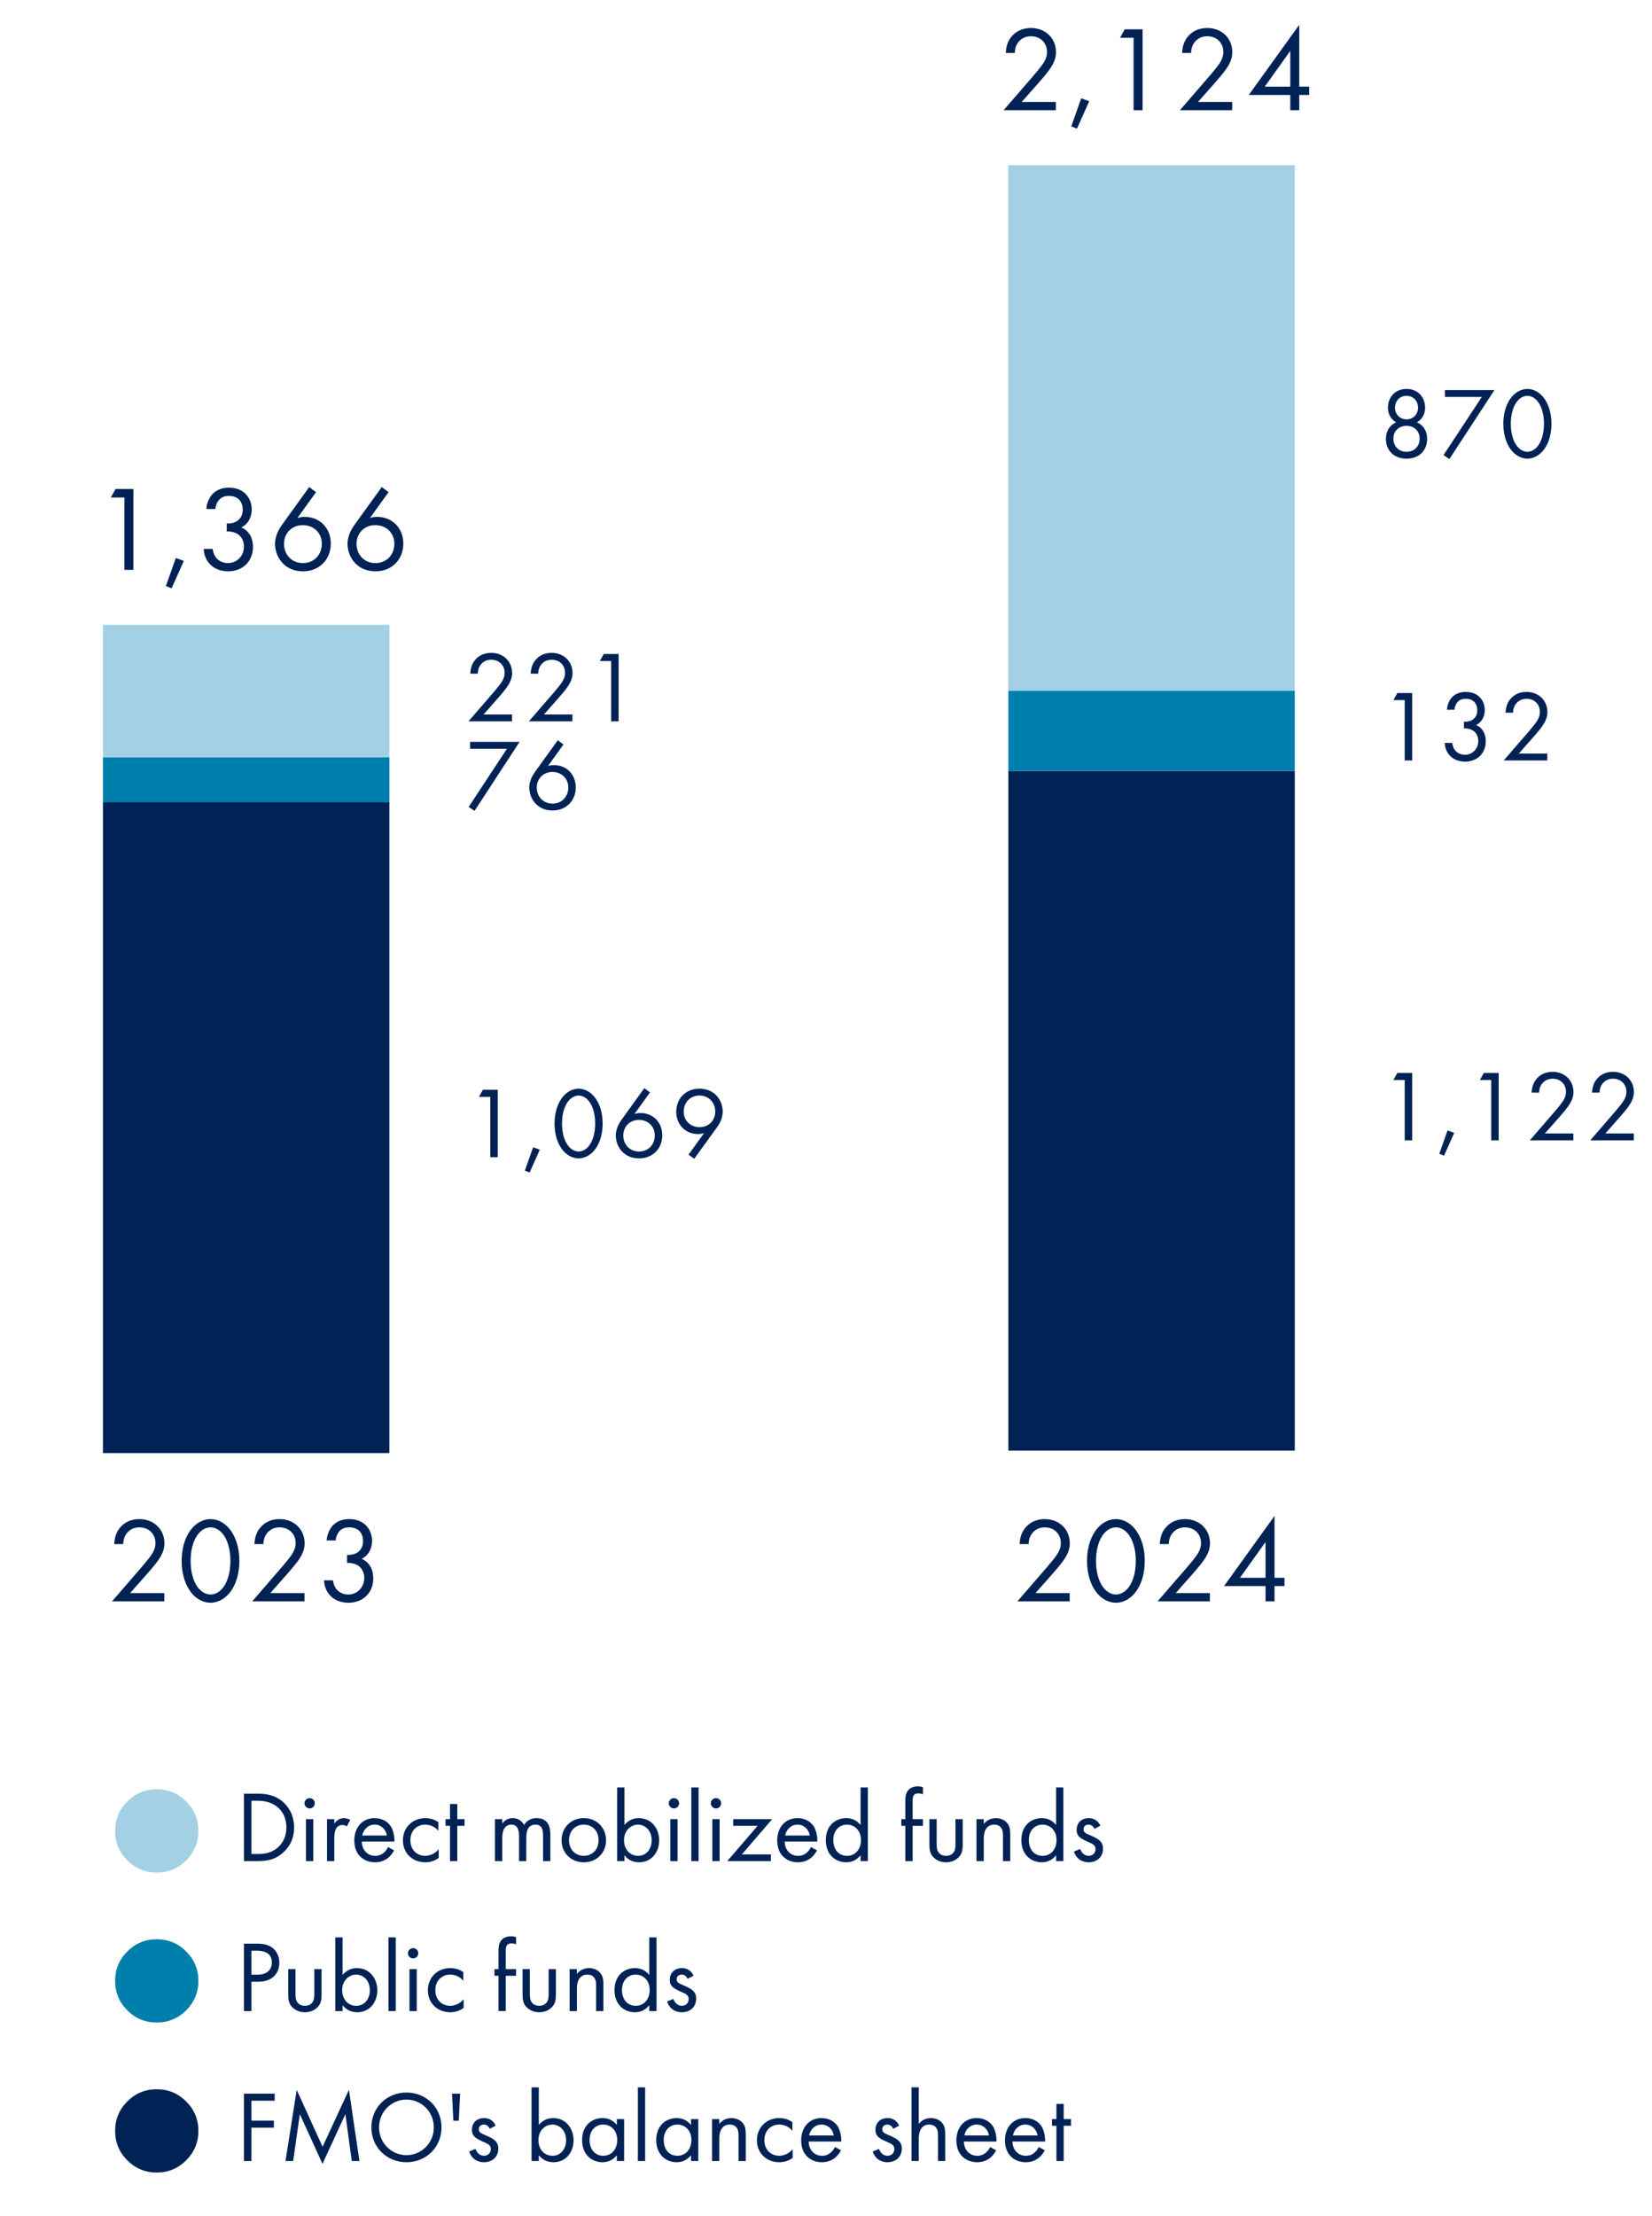﻿<?xml version="1.0" encoding="utf-8"?>
<svg id="Layer_3" data-name="Layer 3" xmlns="http://www.w3.org/2000/svg" viewBox="0 0 214.461 287.751" width="214" height="287" preserveAspectRatio="xMidYMid">
  <defs>
    <style>
      .cls-1 {
        fill: #a3d0e4;
      }

      .cls-1, .cls-2, .cls-3 {
        stroke-width: 0px;
      }

      .cls-2 {
        fill: #025;
      }

      .cls-3 {
        fill: #007fac;
      }
    </style>
  </defs>
  <rect class="cls-2" x="13.321" y="104.189" width="37.205" height="84.505" />
  <rect class="cls-2" x="130.911" y="100.137" width="37.205" height="88.238" />
  <rect class="cls-3" x="130.911" y="89.701" width="37.205" height="10.436" />
  <rect class="cls-1" x="130.911" y="21.448" width="37.205" height="68.253" />
  <rect class="cls-3" x="13.321" y="98.336" width="37.205" height="5.854" />
  <rect class="cls-1" x="13.321" y="81.141" width="37.205" height="17.194" />
  <g>
    <path class="cls-2" d="m65.794,97.231h-4.79v-.893h6.43l-5.853,8.963-.761-.512,4.974-7.559Z" />
    <path class="cls-2" d="m73.13,96.68l-2.007,2.795c.249-.079.498-.118.773-.118,1.68,0,2.835,1.26,2.835,2.887,0,1.745-1.26,3.005-3.005,3.005-2.061,0-3.031-1.601-3.031-2.979,0-.328.065-1.089.722-2.008l2.979-4.134.734.551Zm.631,5.59c0-1.168-.866-2.021-2.061-2.021s-2.034.879-2.034,2.021c0,1.168.827,2.086,2.047,2.086,1.208,0,2.048-.905,2.048-2.086Z" />
  </g>
  <g>
    <path class="cls-2" d="m63.628,142.437h-1.47l.512-.919h1.93v8.753h-.972v-7.834Z" />
    <path class="cls-2" d="m69.193,148.985l.866.315-1.325,2.966-.617-.25,1.076-3.031Z" />
    <path class="cls-2" d="m72.854,149.116c-.577-.84-.879-1.968-.879-3.215s.302-2.375.879-3.215c.67-.971,1.549-1.312,2.244-1.312s1.575.341,2.244,1.312c.577.84.879,1.969.879,3.215s-.302,2.375-.879,3.215c-.669.971-1.549,1.312-2.244,1.312s-1.574-.341-2.244-1.312Zm.735-5.879c-.473.748-.644,1.745-.644,2.664s.171,1.916.644,2.664c.459.735,1.062.971,1.509.971s1.05-.236,1.51-.971c.472-.748.643-1.745.643-2.664s-.171-1.916-.643-2.664c-.46-.735-1.063-.971-1.51-.971s-1.05.236-1.509.971Z" />
    <path class="cls-2" d="m84.366,141.86l-2.008,2.795c.249-.079.498-.118.773-.118,1.68,0,2.835,1.26,2.835,2.887,0,1.745-1.26,3.005-3.005,3.005-2.061,0-3.031-1.601-3.031-2.979,0-.328.065-1.089.722-2.008l2.979-4.134.735.551Zm.629,5.59c0-1.168-.865-2.021-2.06-2.021s-2.034.879-2.034,2.021c0,1.168.827,2.086,2.047,2.086,1.207,0,2.047-.905,2.047-2.086Z" />
    <path class="cls-2" d="m89.38,149.943l2.008-2.795c-.249.079-.499.118-.774.118-1.68,0-2.834-1.26-2.834-2.887,0-1.745,1.26-3.005,3.005-3.005,2.061,0,3.031,1.601,3.031,2.979,0,.328-.065,1.103-.722,2.008l-2.979,4.121-.734-.538Zm-.63-5.59c0,1.168.866,2.021,2.061,2.021s2.034-.879,2.034-2.021c0-1.167-.827-2.086-2.048-2.086-1.207,0-2.047.906-2.047,2.086Z" />
  </g>
  <g>
    <path class="cls-2" d="m60.794,93.676l3.188-3.688c.224-.262.813-.958,1.023-1.273.394-.564.485-.984.485-1.338,0-.984-.708-1.706-1.745-1.706-.616,0-1.128.276-1.456.774-.171.262-.275.59-.289,1.037h-.971c.039-.879.314-1.417.656-1.811.367-.42.983-.892,2.073-.892,1.548,0,2.703,1.102,2.703,2.611,0,.59-.171,1.128-.695,1.876-.368.512-.84,1.05-1.194,1.457l-1.824,2.061h3.7v.892h-5.655Z" />
    <path class="cls-2" d="m68.642,93.676l3.188-3.688c.224-.262.813-.958,1.023-1.273.394-.564.486-.984.486-1.338,0-.984-.709-1.706-1.746-1.706-.616,0-1.128.276-1.456.774-.171.262-.275.59-.289,1.037h-.971c.039-.879.314-1.417.656-1.811.367-.42.983-.892,2.073-.892,1.548,0,2.703,1.102,2.703,2.611,0,.59-.171,1.128-.695,1.876-.368.512-.84,1.05-1.194,1.457l-1.824,2.061h3.7v.892h-5.655Z" />
    <path class="cls-2" d="m79.325,85.842h-1.47l.512-.919h1.93v8.753h-.972v-7.834Z" />
  </g>
  <g>
    <path class="cls-2" d="m182.392,90.914h-1.47l.512-.919h1.93v8.753h-.972v-7.834Z" />
    <path class="cls-2" d="m187.88,92.16c.025-.486.184-.932.406-1.286.577-.905,1.51-1.023,2.034-1.023,1.653,0,2.467,1.155,2.467,2.362,0,.63-.236,1.496-1.128,1.942.302.118,1.26.604,1.26,2.113,0,1.64-1.194,2.637-2.69,2.637-.905,0-1.969-.38-2.44-1.509-.132-.315-.185-.604-.197-.918h.971c.04.315.145.643.315.879.288.42.801.656,1.352.656.971,0,1.719-.8,1.719-1.771,0-.499-.196-1.168-.866-1.47-.275-.131-.656-.197-.997-.184v-.866c.341.026.722-.04.997-.184.276-.145.735-.512.735-1.299,0-.774-.42-1.496-1.496-1.496-.354,0-.787.066-1.129.499-.17.223-.314.551-.341.918h-.971Z" />
    <path class="cls-2" d="m195.256,98.748l3.188-3.688c.224-.262.813-.958,1.023-1.273.394-.564.486-.984.486-1.338,0-.984-.709-1.706-1.746-1.706-.616,0-1.128.276-1.456.774-.171.262-.275.59-.289,1.037h-.971c.039-.879.314-1.417.656-1.811.367-.42.983-.892,2.073-.892,1.548,0,2.703,1.102,2.703,2.611,0,.59-.171,1.128-.695,1.876-.368.512-.84,1.05-1.194,1.457l-1.824,2.06h3.7v.893h-5.655Z" />
  </g>
  <g>
    <path class="cls-2" d="m182.392,140.251h-1.47l.512-.919h1.93v8.753h-.972v-7.834Z" />
    <path class="cls-2" d="m187.958,146.799l.866.315-1.325,2.966-.617-.25,1.076-3.031Z" />
    <path class="cls-2" d="m193.627,140.251h-1.47l.512-.919h1.93v8.753h-.972v-7.834Z" />
    <path class="cls-2" d="m198.642,148.085l3.188-3.688c.224-.262.813-.958,1.023-1.273.394-.564.486-.984.486-1.338,0-.984-.709-1.706-1.746-1.706-.616,0-1.128.276-1.456.774-.171.262-.275.59-.289,1.037h-.971c.039-.879.314-1.417.656-1.811.367-.42.983-.892,2.073-.892,1.548,0,2.703,1.102,2.703,2.611,0,.59-.171,1.128-.695,1.876-.368.512-.84,1.05-1.194,1.457l-1.824,2.06h3.7v.893h-5.655Z" />
    <path class="cls-2" d="m206.491,148.085l3.188-3.688c.224-.262.813-.958,1.023-1.273.394-.564.485-.984.485-1.338,0-.984-.708-1.706-1.745-1.706-.616,0-1.128.276-1.456.774-.171.262-.275.59-.289,1.037h-.971c.039-.879.314-1.417.656-1.811.367-.42.983-.892,2.073-.892,1.548,0,2.703,1.102,2.703,2.611,0,.59-.171,1.128-.695,1.876-.368.512-.84,1.05-1.194,1.457l-1.824,2.06h3.7v.893h-5.655Z" />
  </g>
  <g>
    <path class="cls-2" d="m185.305,56.989c0,1.365-.892,2.572-2.677,2.572s-2.677-1.207-2.677-2.572c0-.945.433-1.745,1.325-2.139-.695-.407-1.062-1.102-1.062-1.916,0-1.247.84-2.428,2.414-2.428s2.415,1.181,2.415,2.428c0,.813-.367,1.509-1.063,1.916.893.394,1.325,1.194,1.325,2.139Zm-.971-.026c0-.984-.709-1.667-1.706-1.667s-1.706.683-1.706,1.667c0,.998.696,1.706,1.706,1.706s1.706-.708,1.706-1.706Zm-.21-4.015c0-.958-.695-1.549-1.496-1.549s-1.496.591-1.496,1.549c0,.866.644,1.509,1.496,1.509s1.496-.643,1.496-1.509Z" />
    <path class="cls-2" d="m192.407,51.544h-4.79v-.893h6.43l-5.853,8.963-.761-.512,4.974-7.559Z" />
    <path class="cls-2" d="m196.082,58.249c-.577-.84-.879-1.968-.879-3.215s.302-2.375.879-3.215c.67-.971,1.549-1.312,2.244-1.312s1.575.341,2.244,1.312c.577.84.879,1.969.879,3.215s-.302,2.375-.879,3.215c-.669.971-1.549,1.312-2.244,1.312s-1.574-.341-2.244-1.312Zm.735-5.879c-.473.748-.643,1.745-.643,2.664s.17,1.916.643,2.664c.459.735,1.062.971,1.509.971s1.05-.236,1.51-.971c.472-.748.643-1.745.643-2.664s-.171-1.916-.643-2.664c-.46-.735-1.063-.971-1.51-.971s-1.05.236-1.509.971Z" />
  </g>
  <g>
    <path class="cls-2" d="m14.504,207.945l3.827-4.425c.268-.315.976-1.149,1.228-1.527.473-.677.583-1.181.583-1.606,0-1.181-.851-2.047-2.095-2.047-.739,0-1.354.331-1.747.929-.205.315-.331.709-.347,1.244h-1.165c.047-1.055.377-1.701.787-2.173.44-.504,1.181-1.071,2.488-1.071,1.857,0,3.243,1.323,3.243,3.134,0,.709-.204,1.354-.834,2.252-.441.614-1.008,1.26-1.434,1.748l-2.188,2.472h4.44v1.071h-6.787Z" />
    <path class="cls-2" d="m24.599,206.559c-.692-1.008-1.055-2.362-1.055-3.858s.362-2.85,1.055-3.858c.804-1.166,1.858-1.575,2.692-1.575s1.891.41,2.693,1.575c.692,1.008,1.055,2.362,1.055,3.858s-.362,2.85-1.055,3.858c-.803,1.165-1.858,1.575-2.693,1.575s-1.889-.41-2.692-1.575Zm.882-7.055c-.566.897-.771,2.094-.771,3.197s.205,2.299.771,3.197c.551.882,1.275,1.165,1.811,1.165s1.26-.283,1.812-1.165c.566-.898.771-2.095.771-3.197s-.205-2.299-.771-3.197c-.552-.882-1.275-1.165-1.812-1.165s-1.26.283-1.811,1.165Z" />
    <path class="cls-2" d="m32.711,207.945l3.827-4.425c.268-.315.976-1.149,1.228-1.527.473-.677.583-1.181.583-1.606,0-1.181-.851-2.047-2.095-2.047-.739,0-1.354.331-1.747.929-.205.315-.331.709-.347,1.244h-1.165c.047-1.055.377-1.701.787-2.173.44-.504,1.181-1.071,2.488-1.071,1.857,0,3.243,1.323,3.243,3.134,0,.709-.204,1.354-.834,2.252-.441.614-1.008,1.26-1.434,1.748l-2.188,2.472h4.44v1.071h-6.787Z" />
    <path class="cls-2" d="m42.382,200.04c.031-.583.221-1.118.488-1.543.692-1.086,1.811-1.229,2.44-1.229,1.984,0,2.96,1.386,2.96,2.835,0,.756-.283,1.795-1.354,2.33.362.142,1.512.725,1.512,2.536,0,1.968-1.434,3.165-3.229,3.165-1.086,0-2.362-.457-2.929-1.811-.157-.378-.221-.724-.236-1.102h1.165c.048.378.174.771.378,1.055.347.504.961.787,1.622.787,1.165,0,2.062-.96,2.062-2.126,0-.598-.235-1.401-1.039-1.764-.33-.157-.787-.236-1.196-.22v-1.04c.409.032.866-.047,1.196-.22.331-.173.882-.614.882-1.559,0-.929-.504-1.795-1.795-1.795-.425,0-.944.079-1.354.598-.204.268-.378.662-.409,1.102h-1.165Z" />
  </g>
  <g>
    <path class="cls-2" d="m132.094,207.945l3.827-4.425c.268-.315.976-1.149,1.228-1.527.473-.677.583-1.181.583-1.606,0-1.181-.851-2.047-2.095-2.047-.739,0-1.354.331-1.747.929-.205.315-.331.709-.347,1.244h-1.165c.047-1.055.377-1.701.787-2.173.44-.504,1.181-1.071,2.488-1.071,1.857,0,3.243,1.323,3.243,3.134,0,.709-.204,1.354-.834,2.252-.441.614-1.008,1.26-1.434,1.748l-2.188,2.472h4.44v1.071h-6.787Z" />
    <path class="cls-2" d="m142.189,206.559c-.692-1.008-1.055-2.362-1.055-3.858s.362-2.85,1.055-3.858c.804-1.166,1.858-1.575,2.692-1.575s1.891.41,2.693,1.575c.692,1.008,1.055,2.362,1.055,3.858s-.362,2.85-1.055,3.858c-.803,1.165-1.858,1.575-2.693,1.575s-1.889-.41-2.692-1.575Zm.882-7.055c-.566.897-.771,2.094-.771,3.197s.205,2.299.771,3.197c.551.882,1.275,1.165,1.811,1.165s1.26-.283,1.812-1.165c.566-.898.771-2.095.771-3.197s-.205-2.299-.771-3.197c-.552-.882-1.275-1.165-1.812-1.165s-1.26.283-1.811,1.165Z" />
    <path class="cls-2" d="m150.301,207.945l3.827-4.425c.268-.315.976-1.149,1.228-1.527.473-.677.583-1.181.583-1.606,0-1.181-.851-2.047-2.095-2.047-.739,0-1.354.331-1.747.929-.205.315-.331.709-.347,1.244h-1.165c.047-1.055.377-1.701.787-2.173.44-.504,1.181-1.071,2.488-1.071,1.857,0,3.243,1.323,3.243,3.134,0,.709-.204,1.354-.834,2.252-.441.614-1.008,1.26-1.434,1.748l-2.188,2.472h4.44v1.071h-6.787Z" />
    <path class="cls-2" d="m165.483,204.89h1.291v1.07h-1.291v1.984h-1.166v-1.984h-5.385l6.551-9.102v8.031Zm-1.166,0v-4.646l-3.322,4.646h3.322Z" />
  </g>
  <g>
    <path class="cls-2" d="m130.298,14.312l3.827-4.425c.268-.315.976-1.15,1.228-1.528.473-.677.583-1.181.583-1.606,0-1.181-.851-2.047-2.095-2.047-.74,0-1.354.331-1.748.929-.204.315-.33.708-.346,1.244h-1.166c.048-1.055.379-1.701.788-2.173.44-.504,1.181-1.07,2.487-1.07,1.858,0,3.244,1.322,3.244,3.133,0,.708-.204,1.354-.834,2.252-.441.614-1.008,1.26-1.434,1.748l-2.188,2.472h4.44v1.071h-6.787Z" />
    <path class="cls-2" d="m140.378,12.768l1.039.378-1.591,3.559-.74-.299,1.292-3.638Z" />
    <path class="cls-2" d="m147.18,4.911h-1.764l.614-1.103h2.315v10.503h-1.166V4.911Z" />
    <path class="cls-2" d="m153.198,14.312l3.827-4.425c.268-.315.976-1.15,1.228-1.528.473-.677.583-1.181.583-1.606,0-1.181-.851-2.047-2.095-2.047-.74,0-1.354.331-1.748.929-.204.315-.33.708-.346,1.244h-1.166c.048-1.055.379-1.701.788-2.173.44-.504,1.181-1.07,2.487-1.07,1.858,0,3.244,1.322,3.244,3.133,0,.708-.204,1.354-.834,2.252-.441.614-1.008,1.26-1.434,1.748l-2.188,2.472h4.44v1.071h-6.787Z" />
    <path class="cls-2" d="m168.694,11.257h1.292v1.071h-1.292v1.984h-1.165v-1.984h-5.386l6.551-9.102v8.031Zm-1.165,0v-4.645l-3.322,4.645h3.322Z" />
  </g>
  <g>
    <path class="cls-2" d="m16.109,64.603h-1.764l.614-1.103h2.314v10.503h-1.165v-9.401Z" />
    <path class="cls-2" d="m22.788,72.461l1.039.378-1.591,3.559-.74-.299,1.292-3.638Z" />
    <path class="cls-2" d="m26.757,66.099c.031-.583.221-1.118.488-1.543.692-1.086,1.811-1.228,2.44-1.228,1.984,0,2.96,1.386,2.96,2.834,0,.756-.283,1.795-1.354,2.331.362.142,1.512.724,1.512,2.535,0,1.968-1.434,3.165-3.229,3.165-1.086,0-2.362-.457-2.929-1.811-.157-.378-.221-.724-.236-1.102h1.165c.048.378.174.771.378,1.055.347.504.961.788,1.622.788,1.165,0,2.062-.96,2.062-2.126,0-.598-.235-1.401-1.039-1.764-.33-.157-.787-.236-1.196-.22v-1.04c.409.032.866-.047,1.196-.22.331-.173.882-.614.882-1.559,0-.929-.504-1.795-1.795-1.795-.425,0-.944.079-1.354.599-.204.268-.378.661-.409,1.103h-1.165Z" />
    <path class="cls-2" d="m40.994,63.91l-2.409,3.354c.299-.095.599-.142.929-.142,2.016,0,3.401,1.512,3.401,3.464,0,2.094-1.512,3.606-3.605,3.606-2.473,0-3.638-1.921-3.638-3.575,0-.394.078-1.307.866-2.409l3.574-4.96.882.662Zm.756,6.708c0-1.401-1.039-2.425-2.473-2.425s-2.44,1.055-2.44,2.425c0,1.402.992,2.504,2.457,2.504,1.448,0,2.456-1.086,2.456-2.504Z" />
    <path class="cls-2" d="m50.412,63.91l-2.409,3.354c.299-.095.599-.142.929-.142,2.016,0,3.401,1.512,3.401,3.464,0,2.094-1.512,3.606-3.605,3.606-2.473,0-3.638-1.921-3.638-3.575,0-.394.078-1.307.866-2.409l3.574-4.96.882.662Zm.756,6.708c0-1.401-1.039-2.425-2.473-2.425s-2.44,1.055-2.44,2.425c0,1.402.992,2.504,2.457,2.504,1.448,0,2.456-1.086,2.456-2.504Z" />
  </g>
  <path class="cls-1" d="m14.901,237.762c0-1.492.528-2.767,1.584-3.823s2.329-1.585,3.82-1.585,2.766.528,3.824,1.585c1.06,1.057,1.589,2.331,1.589,3.823s-.529,2.767-1.589,3.824c-1.059,1.057-2.333,1.585-3.824,1.585s-2.765-.528-3.82-1.585-1.584-2.331-1.584-3.824Z" />
  <g>
    <path class="cls-2" d="m31.636,232.926h1.784c.879,0,2.126.092,3.229,1.024.8.669,1.496,1.785,1.496,3.359,0,1.837-.906,2.821-1.536,3.359-.8.682-1.64,1.01-3.201,1.01h-1.771v-8.753Zm.971,7.834h.853c.696,0,1.654-.079,2.507-.788.656-.551,1.181-1.417,1.181-2.664,0-2.1-1.47-3.464-3.688-3.464h-.853v6.916Z" />
    <path class="cls-2" d="m40.167,233.504c.367,0,.669.302.669.669s-.302.669-.669.669-.67-.302-.67-.669.302-.669.67-.669Zm.472,2.729v5.446h-.944v-5.446h.944Z" />
    <path class="cls-2" d="m42.424,236.234h.944v.59c.092-.144.499-.722,1.233-.722.289,0,.604.105.84.223l-.446.853c-.209-.145-.406-.184-.551-.184-.381,0-.616.157-.761.341-.157.21-.315.578-.315,1.47v2.874h-.944v-5.446Z" />
    <path class="cls-2" d="m51.137,240.288c-.158.302-.394.63-.67.879-.498.446-1.115.669-1.811.669-1.312,0-2.69-.827-2.69-2.847,0-1.627.998-2.887,2.638-2.887,1.063,0,1.732.525,2.061.998.341.485.538,1.325.512,2.047h-4.238c.013,1.128.787,1.85,1.732,1.85.445,0,.8-.131,1.115-.394.249-.21.446-.485.564-.748l.787.433Zm-.932-1.929c-.158-.853-.801-1.417-1.602-1.417s-1.456.604-1.601,1.417h3.202Z" />
    <path class="cls-2" d="m56.887,237.756c-.499-.63-1.221-.813-1.706-.813-1.011,0-1.929.708-1.929,2.034s.944,2.021,1.916,2.021c.563,0,1.26-.249,1.758-.853v1.128c-.59.433-1.22.564-1.731.564-1.693,0-2.914-1.207-2.914-2.847,0-1.667,1.234-2.887,2.914-2.887.865,0,1.43.341,1.692.525v1.128Z" />
    <path class="cls-2" d="m59.341,237.1v4.58h-.944v-4.58h-.578v-.866h.578v-1.968h.944v1.968h.945v.866h-.945Z" />
    <path class="cls-2" d="m64.237,236.234h.944v.577c.302-.446.774-.708,1.352-.708.984,0,1.378.695,1.483.879.524-.827,1.272-.879,1.64-.879,1.614,0,1.772,1.352,1.772,2.126v3.451h-.945v-3.307c0-.617-.079-1.431-.971-1.431-1.09,0-1.208,1.05-1.208,1.706v3.031h-.944v-3.228c0-.381.013-1.509-.984-1.509-1.076,0-1.194,1.115-1.194,1.771v2.966h-.944v-5.446Z" />
    <path class="cls-2" d="m72.886,238.976c0-1.653,1.221-2.874,2.888-2.874s2.887,1.221,2.887,2.874-1.233,2.86-2.887,2.86-2.888-1.207-2.888-2.86Zm.972,0c0,1.338.944,2.021,1.916,2.021.983,0,1.915-.695,1.915-2.021,0-1.339-.918-2.034-1.915-2.034s-1.916.708-1.916,2.034Z" />
    <path class="cls-2" d="m81.05,241.679h-.944v-9.566h.944v4.882c.644-.801,1.47-.893,1.863-.893,1.706,0,2.651,1.417,2.651,2.887,0,1.496-.958,2.847-2.611,2.847-.88,0-1.496-.394-1.903-.918v.761Zm3.543-2.69c0-1.339-.905-2.047-1.784-2.047s-1.812.722-1.812,2.034c0,1.115.709,2.021,1.824,2.021,1.103,0,1.771-.918,1.771-2.007Z" />
    <path class="cls-2" d="m87.481,233.504c.367,0,.669.302.669.669s-.302.669-.669.669-.67-.302-.67-.669.302-.669.67-.669Zm.472,2.729v5.446h-.944v-5.446h.944Z" />
    <path class="cls-2" d="m90.682,232.113v9.566h-.944v-9.566h.944Z" />
    <path class="cls-2" d="m92.94,233.504c.368,0,.67.302.67.669s-.302.669-.67.669-.669-.302-.669-.669.302-.669.669-.669Zm.473,2.729v5.446h-.944v-5.446h.944Z" />
    <path class="cls-2" d="m96.3,240.813h3.779v.866h-5.668l3.937-4.58h-3.176v-.866h5.065l-3.938,4.58Z" />
    <path class="cls-2" d="m106.064,240.288c-.157.302-.394.63-.67.879-.498.446-1.115.669-1.811.669-1.312,0-2.69-.827-2.69-2.847,0-1.627.998-2.887,2.638-2.887,1.063,0,1.732.525,2.061.998.341.485.538,1.325.512,2.047h-4.238c.013,1.128.787,1.85,1.731,1.85.446,0,.801-.131,1.116-.394.249-.21.446-.485.563-.748l.788.433Zm-.932-1.929c-.158-.853-.801-1.417-1.602-1.417s-1.456.604-1.601,1.417h3.202Z" />
    <path class="cls-2" d="m111.721,232.113h.944v9.566h-.944v-.761c-.315.407-.905.918-1.863.918-1.378,0-2.651-.971-2.651-2.887,0-1.876,1.26-2.848,2.651-2.848,1.05,0,1.614.578,1.863.905v-4.895Zm-3.543,6.837c0,1.168.656,2.047,1.784,2.047,1.155,0,1.812-.958,1.812-2.034,0-1.404-.972-2.021-1.812-2.021-.932,0-1.784.683-1.784,2.008Z" />
    <path class="cls-2" d="m118.48,237.1v4.58h-.944v-4.58h-.525v-.866h.525v-2.375c0-.499.039-1.128.524-1.535.263-.223.656-.354,1.089-.354.342,0,.564.079.67.118v.919c-.197-.079-.42-.118-.617-.118-.21,0-.459.052-.604.289-.118.197-.118.499-.118.788v2.27h1.339v.866h-1.339Z" />
    <path class="cls-2" d="m121.604,239.409c0,.38,0,.827.263,1.167.145.184.433.42.958.42s.813-.236.958-.42c.263-.341.263-.787.263-1.167v-3.176h.944v3.281c0,.669-.065,1.168-.499,1.64-.485.512-1.128.682-1.666.682s-1.181-.17-1.667-.682c-.433-.472-.498-.971-.498-1.64v-3.281h.944v3.176Z" />
    <path class="cls-2" d="m126.776,236.234h.944v.63c.171-.223.656-.761,1.562-.761.644,0,1.233.263,1.562.748.276.407.315.853.315,1.457v3.373h-.945v-3.346c0-.328-.025-.708-.249-.998-.184-.236-.473-.394-.893-.394-.328,0-.682.092-.958.42-.367.433-.394,1.076-.394,1.47v2.848h-.944v-5.446Z" />
    <path class="cls-2" d="m137.117,232.113h.944v9.566h-.944v-.761c-.315.407-.905.918-1.863.918-1.378,0-2.651-.971-2.651-2.887,0-1.876,1.26-2.848,2.651-2.848,1.05,0,1.614.578,1.863.905v-4.895Zm-3.543,6.837c0,1.168.656,2.047,1.784,2.047,1.155,0,1.812-.958,1.812-2.034,0-1.404-.972-2.021-1.812-2.021-.932,0-1.784.683-1.784,2.008Z" />
    <path class="cls-2" d="m142.092,237.493c-.132-.315-.407-.551-.762-.551-.341,0-.656.197-.656.617,0,.394.263.512.88.774.787.328,1.154.577,1.364.84.236.289.289.577.289.879,0,1.142-.827,1.784-1.877,1.784-.223,0-1.443-.026-1.902-1.391l.813-.341c.104.289.42.892,1.103.892.616,0,.892-.459.892-.866,0-.512-.367-.683-.879-.906-.656-.289-1.076-.499-1.325-.8-.21-.262-.249-.525-.249-.8,0-.958.669-1.522,1.588-1.522.288,0,1.062.053,1.495.984l-.773.407Z" />
  </g>
  <path class="cls-3" d="m14.901,257.238c0-1.492.528-2.767,1.584-3.823s2.329-1.585,3.82-1.585,2.766.528,3.824,1.585c1.06,1.057,1.589,2.331,1.589,3.823s-.529,2.767-1.589,3.824c-1.059,1.057-2.333,1.585-3.824,1.585s-2.765-.528-3.82-1.585-1.584-2.331-1.584-3.824Z" />
  <g>
    <path class="cls-2" d="m33.223,252.401c.879,0,1.613.105,2.204.617.644.551.801,1.325.801,1.876,0,1.233-.774,2.454-2.77,2.454h-.853v3.806h-.971v-8.753h1.588Zm-.617,4.029h.801c1.154,0,1.85-.578,1.85-1.588,0-1.391-1.299-1.522-1.929-1.522h-.722v3.11Z" />
    <path class="cls-2" d="m38.329,258.884c0,.38,0,.827.263,1.167.145.184.433.42.958.42s.813-.236.958-.42c.263-.341.263-.787.263-1.167v-3.176h.944v3.281c0,.669-.065,1.168-.499,1.64-.485.512-1.128.682-1.666.682s-1.181-.17-1.667-.682c-.433-.472-.498-.971-.498-1.64v-3.281h.944v3.176Z" />
    <path class="cls-2" d="m44.444,261.154h-.944v-9.566h.944v4.882c.644-.801,1.47-.893,1.863-.893,1.706,0,2.651,1.417,2.651,2.887,0,1.496-.958,2.847-2.611,2.847-.88,0-1.496-.394-1.903-.918v.761Zm3.543-2.69c0-1.339-.905-2.047-1.784-2.047s-1.812.722-1.812,2.034c0,1.115.709,2.021,1.824,2.021,1.103,0,1.771-.918,1.771-2.007Z" />
    <path class="cls-2" d="m51.348,251.588v9.566h-.944v-9.566h.944Z" />
    <path class="cls-2" d="m53.606,252.979c.367,0,.669.302.669.669s-.302.669-.669.669-.67-.302-.67-.669.302-.669.67-.669Zm.472,2.729v5.446h-.944v-5.446h.944Z" />
    <path class="cls-2" d="m60.128,257.23c-.499-.63-1.221-.813-1.706-.813-1.011,0-1.929.708-1.929,2.034s.944,2.021,1.916,2.021c.563,0,1.26-.249,1.758-.853v1.128c-.59.433-1.22.564-1.732.564-1.692,0-2.913-1.207-2.913-2.847,0-1.667,1.233-2.887,2.913-2.887.866,0,1.431.341,1.693.525v1.128Z" />
    <path class="cls-2" d="m65.64,256.574v4.58h-.944v-4.58h-.525v-.866h.525v-2.375c0-.499.039-1.128.524-1.535.263-.223.656-.354,1.089-.354.342,0,.564.079.67.118v.919c-.197-.079-.42-.118-.617-.118-.21,0-.459.052-.604.289-.118.197-.118.499-.118.788v2.27h1.339v.866h-1.339Z" />
    <path class="cls-2" d="m68.764,258.884c0,.38,0,.827.263,1.167.145.184.433.42.958.42s.813-.236.958-.42c.263-.341.263-.787.263-1.167v-3.176h.944v3.281c0,.669-.065,1.168-.499,1.64-.485.512-1.128.682-1.666.682s-1.181-.17-1.667-.682c-.433-.472-.498-.971-.498-1.64v-3.281h.944v3.176Z" />
    <path class="cls-2" d="m73.936,255.708h.944v.63c.171-.223.656-.761,1.562-.761.644,0,1.233.263,1.562.748.276.407.315.853.315,1.457v3.373h-.945v-3.346c0-.328-.025-.708-.249-.998-.184-.236-.473-.394-.893-.394-.328,0-.682.092-.958.42-.367.433-.394,1.076-.394,1.47v2.848h-.944v-5.446Z" />
    <path class="cls-2" d="m84.277,251.588h.944v9.566h-.944v-.761c-.315.407-.905.918-1.863.918-1.378,0-2.651-.971-2.651-2.887,0-1.876,1.26-2.848,2.651-2.848,1.05,0,1.614.578,1.863.905v-4.895Zm-3.543,6.837c0,1.168.656,2.047,1.784,2.047,1.155,0,1.812-.958,1.812-2.034,0-1.404-.972-2.021-1.812-2.021-.932,0-1.784.683-1.784,2.008Z" />
    <path class="cls-2" d="m89.253,256.968c-.132-.315-.407-.551-.762-.551-.341,0-.656.197-.656.617,0,.394.263.512.88.774.787.328,1.154.577,1.364.84.236.289.289.577.289.879,0,1.142-.827,1.784-1.877,1.784-.223,0-1.443-.026-1.902-1.391l.813-.341c.104.289.42.892,1.103.892.616,0,.892-.459.892-.866,0-.512-.367-.683-.879-.906-.656-.289-1.076-.499-1.325-.8-.21-.262-.249-.525-.249-.8,0-.958.669-1.522,1.587-1.522.289,0,1.063.053,1.496.984l-.773.407Z" />
  </g>
  <path class="cls-2" d="m14.901,276.715c0-1.492.528-2.767,1.584-3.823s2.329-1.585,3.82-1.585,2.766.528,3.824,1.585c1.06,1.057,1.589,2.331,1.589,3.823s-.529,2.767-1.589,3.824c-1.059,1.057-2.333,1.585-3.824,1.585s-2.765-.528-3.82-1.585-1.584-2.331-1.584-3.824Z" />
  <g>
    <path class="cls-2" d="m35.625,272.796h-3.019v2.585h2.913v.918h-2.913v4.331h-.971v-8.753h3.989v.919Z" />
    <path class="cls-2" d="m37.03,280.63l1.456-9.238,3.359,7.388,3.425-7.401,1.365,9.251h-.997l-.827-6.089-2.979,6.456-2.939-6.456-.866,6.089h-.997Z" />
    <path class="cls-2" d="m48.185,276.26c0-2.612,2.034-4.527,4.554-4.527s4.553,1.916,4.553,4.527c0,2.598-2.021,4.527-4.553,4.527s-4.554-1.929-4.554-4.527Zm.997,0c0,2.007,1.588,3.608,3.557,3.608s3.556-1.601,3.556-3.608-1.588-3.609-3.556-3.609-3.557,1.601-3.557,3.609Z" />
    <path class="cls-2" d="m59.539,275.394h-.709l-.17-3.517h1.05l-.171,3.517Z" />
    <path class="cls-2" d="m63.554,276.444c-.132-.315-.407-.551-.762-.551-.341,0-.656.197-.656.617,0,.394.263.512.88.774.787.328,1.154.577,1.364.84.236.289.289.577.289.879,0,1.142-.827,1.784-1.877,1.784-.223,0-1.443-.026-1.902-1.391l.813-.341c.104.289.42.892,1.103.892.616,0,.892-.459.892-.866,0-.512-.367-.683-.879-.906-.656-.289-1.076-.499-1.325-.8-.21-.262-.249-.525-.249-.8,0-.958.669-1.522,1.588-1.522.288,0,1.062.053,1.495.984l-.773.407Z" />
    <path class="cls-2" d="m69.932,280.63h-.944v-9.566h.944v4.882c.644-.801,1.47-.893,1.863-.893,1.706,0,2.651,1.417,2.651,2.887,0,1.496-.958,2.847-2.611,2.847-.88,0-1.496-.394-1.903-.918v.761Zm3.543-2.69c0-1.339-.905-2.047-1.784-2.047s-1.812.722-1.812,2.034c0,1.115.709,2.021,1.824,2.021,1.103,0,1.771-.918,1.771-2.007Z" />
    <path class="cls-2" d="m80.065,275.184h.944v5.446h-.944v-.761c-.315.407-.905.918-1.863.918-1.378,0-2.651-.971-2.651-2.887,0-1.876,1.26-2.848,2.651-2.848,1.05,0,1.614.578,1.863.905v-.774Zm-3.543,2.716c0,1.168.656,2.047,1.784,2.047,1.155,0,1.812-.958,1.812-2.034,0-1.404-.972-2.021-1.812-2.021-.932,0-1.784.683-1.784,2.008Z" />
    <path class="cls-2" d="m83.74,271.063v9.566h-.944v-9.566h.944Z" />
    <path class="cls-2" d="m89.698,275.184h.944v5.446h-.944v-.761c-.315.407-.905.918-1.863.918-1.378,0-2.651-.971-2.651-2.887,0-1.876,1.26-2.848,2.651-2.848,1.05,0,1.614.578,1.863.905v-.774Zm-3.543,2.716c0,1.168.656,2.047,1.784,2.047,1.155,0,1.812-.958,1.812-2.034,0-1.404-.972-2.021-1.812-2.021-.932,0-1.784.683-1.784,2.008Z" />
    <path class="cls-2" d="m92.429,275.184h.944v.63c.171-.223.656-.761,1.562-.761.644,0,1.233.263,1.562.748.276.407.315.853.315,1.457v3.373h-.945v-3.346c0-.328-.025-.708-.249-.998-.184-.236-.473-.394-.893-.394-.328,0-.682.092-.958.42-.367.433-.394,1.076-.394,1.47v2.848h-.944v-5.446Z" />
    <path class="cls-2" d="m102.862,276.706c-.499-.63-1.221-.813-1.706-.813-1.011,0-1.929.708-1.929,2.034s.944,2.021,1.916,2.021c.563,0,1.26-.249,1.758-.853v1.128c-.59.433-1.22.564-1.732.564-1.692,0-2.913-1.207-2.913-2.847,0-1.667,1.233-2.887,2.913-2.887.866,0,1.431.341,1.693.525v1.128Z" />
    <path class="cls-2" d="m109.176,279.238c-.157.302-.394.63-.67.879-.498.446-1.115.669-1.811.669-1.312,0-2.69-.827-2.69-2.847,0-1.627.998-2.887,2.638-2.887,1.063,0,1.732.525,2.061.998.341.485.538,1.325.512,2.047h-4.238c.013,1.128.787,1.85,1.731,1.85.446,0,.801-.131,1.116-.394.249-.21.446-.485.563-.748l.788.433Zm-.932-1.929c-.158-.853-.801-1.417-1.602-1.417s-1.456.604-1.601,1.417h3.202Z" />
    <path class="cls-2" d="m115.961,276.444c-.132-.315-.407-.551-.762-.551-.341,0-.656.197-.656.617,0,.394.263.512.88.774.787.328,1.154.577,1.364.84.236.289.289.577.289.879,0,1.142-.827,1.784-1.877,1.784-.223,0-1.443-.026-1.902-1.391l.813-.341c.104.289.42.892,1.103.892.616,0,.892-.459.892-.866,0-.512-.367-.683-.879-.906-.656-.289-1.076-.499-1.325-.8-.21-.262-.249-.525-.249-.8,0-.958.669-1.522,1.588-1.522.288,0,1.062.053,1.495.984l-.773.407Z" />
    <path class="cls-2" d="m118.337,271.063h.944v4.75c.171-.223.656-.761,1.562-.761.644,0,1.233.263,1.562.748.276.407.315.853.315,1.457v3.373h-.945v-3.346c0-.328-.025-.708-.249-.998-.184-.236-.473-.394-.893-.394-.328,0-.682.092-.958.42-.367.433-.394,1.076-.394,1.47v2.848h-.944v-9.566Z" />
    <path class="cls-2" d="m129.335,279.238c-.158.302-.394.63-.67.879-.498.446-1.115.669-1.811.669-1.312,0-2.69-.827-2.69-2.847,0-1.627.998-2.887,2.638-2.887,1.063,0,1.732.525,2.061.998.341.485.538,1.325.512,2.047h-4.238c.013,1.128.787,1.85,1.732,1.85.445,0,.8-.131,1.115-.394.249-.21.446-.485.564-.748l.787.433Zm-.932-1.929c-.158-.853-.801-1.417-1.602-1.417s-1.456.604-1.601,1.417h3.202Z" />
    <path class="cls-2" d="m135.647,279.238c-.158.302-.394.63-.67.879-.498.446-1.115.669-1.811.669-1.312,0-2.69-.827-2.69-2.847,0-1.627.998-2.887,2.638-2.887,1.063,0,1.732.525,2.061.998.341.485.538,1.325.512,2.047h-4.238c.013,1.128.787,1.85,1.732,1.85.445,0,.8-.131,1.115-.394.249-.21.446-.485.564-.748l.787.433Zm-.932-1.929c-.158-.853-.801-1.417-1.602-1.417s-1.456.604-1.601,1.417h3.202Z" />
    <path class="cls-2" d="m138.102,276.05v4.58h-.944v-4.58h-.578v-.866h.578v-1.968h.944v1.968h.945v.866h-.945Z" />
  </g>
</svg>